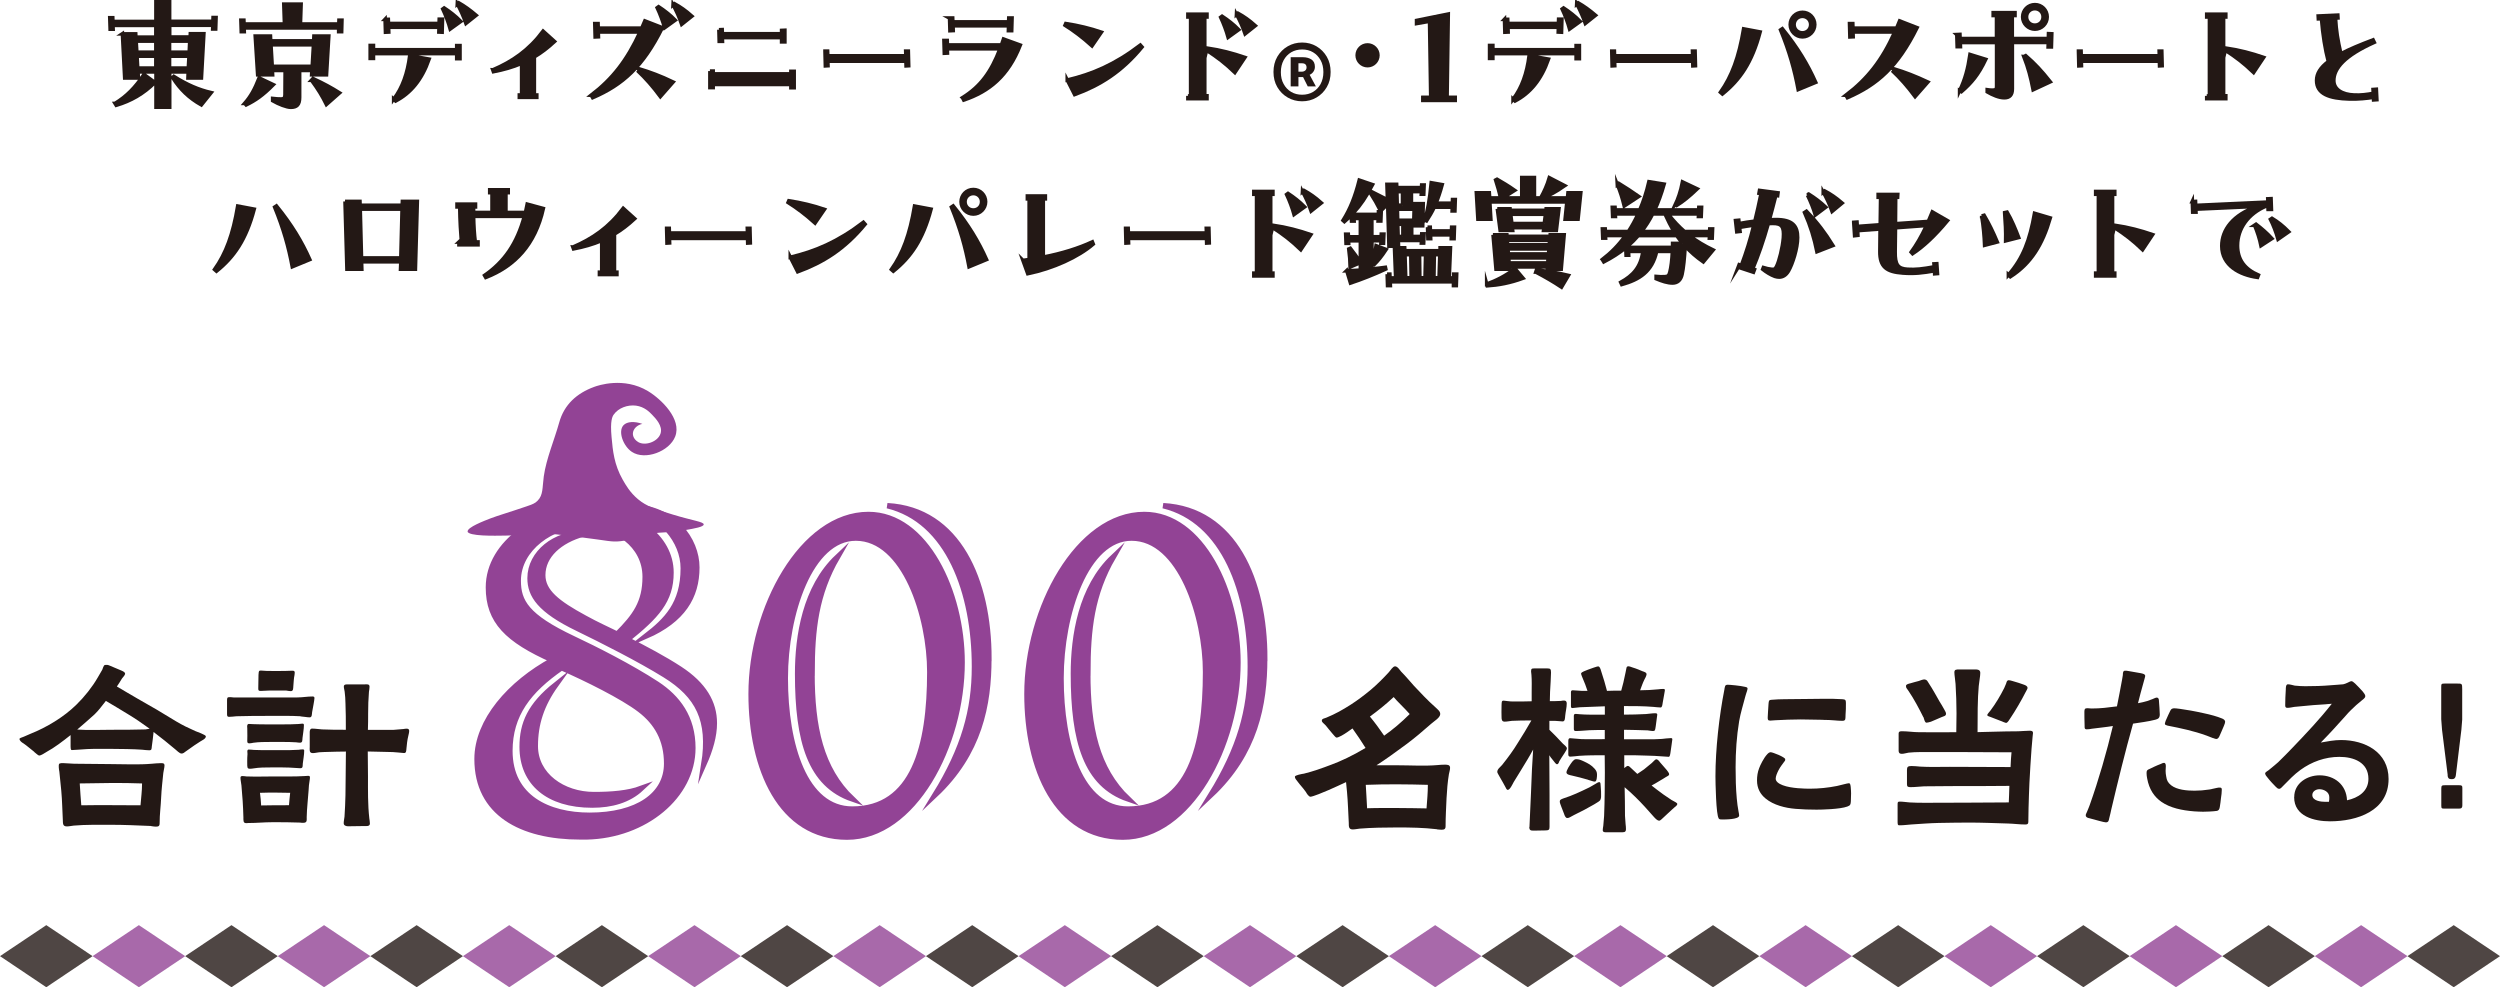 <?xml version="1.0" encoding="UTF-8"?><svg id="_レイヤー_2" xmlns="http://www.w3.org/2000/svg" viewBox="0 0 338.6 133.71"><defs><style>.cls-1,.cls-2{stroke-width:0px;}.cls-1,.cls-3{fill:#231815;}.cls-2,.cls-4{fill:#924395;}.cls-3{stroke:#231815;stroke-width:.49px;}.cls-3,.cls-4{stroke-miterlimit:10;}.cls-4{stroke:#924395;stroke-width:.73px;}.cls-5{opacity:.8;}</style></defs><g id="_ベース"><path class="cls-3" d="M16.55,4.59h1.83l.02.44h2.71v-1.59h-5.81l.02.51h-.4l-.05-1.55h.4l.02.51h5.83V.24h1.85v2.65h5.87l.02-.51h.4l-.05,1.55h-.4l.02-.51h-5.85v1.59h2.78l.02-.44h1.83l-.33,5.99h-1.82l.03-.82h-2.51v4.78h-1.85v-4.78h-2.44l.05.82h-1.85l-.31-5.99ZM15.59,14c1.54-.94,2.72-2.13,3.91-3.91l1.48,1.08c-1.57,1.54-3.25,2.5-5.24,3.09l-.16-.26ZM21.11,7.07v-1.5h-2.67l.09,1.5h2.58ZM21.11,9.22v-1.61h-2.55l.09,1.61h2.46ZM25.63,7.07l.07-1.5h-2.74v1.5h2.67ZM25.51,9.22l.09-1.61h-2.64v1.61h2.55ZM23.38,10.51l.16-.16c1.8,1.13,3.35,1.8,5.06,2.2l-1.33,1.66c-1.66-.94-2.86-2.09-3.89-3.7Z"/><path class="cls-3" d="M32.63,2.74h.4l.02.51h5.48l-.09-2.69h2.34l-.09,2.69h5.2l.02-.51h.4l-.04,1.55h-.4v-.51h-12.81l.02.51h-.4l-.05-1.55ZM33.14,14c.82-.94,1.34-1.87,1.96-3.44l1.92.91c-1.43,1.45-2.44,2.13-3.68,2.74l-.19-.21ZM34.59,4.89h2.04l.03.65h5.83l.03-.65h2.01l-.31,5.24h-2.01l.03-.59h-1.66v3.65c0,1-.38,1.34-1.19,1.34-.58,0-1.64-.42-2.46-.89v-.3c.4.05.87.07,1.15.07.37,0,.52-.17.52-.59l.02-3.28h-1.73l.03.59h-2.02l-.33-5.24ZM42.29,8.99l.17-2.92h-5.76l.17,2.92h5.41ZM42.18,10.87l.21-.23c1.54.72,2.48,1.24,3.6,1.94l-1.78,1.57c-.58-1.17-1.1-2.03-2.02-3.28Z"/><path class="cls-3" d="M50.14,6.16h.44v.58h11.28v-.56h.44v1.76h-.44v-.68h-11.28v.65h-.44v-1.75ZM52.15,2.62h.44l.02.56h6.86l.02-.58h.44l-.05,1.76-.44-.02.02-.65h-6.83l.02.65-.44.02-.05-1.75ZM53.32,13.44c1.19-1.57,1.87-3.49,2.18-5.9l2.62.47c-1,2.83-2.51,4.61-4.54,5.67l-.26-.24ZM59.97,1.22l.19-.14c.79.52,1.54,1.1,2.25,1.82l-1.43,1.03c-.23-.84-.63-1.9-1.01-2.71ZM61.94.54l.19-.16c.77.44,1.55,1,2.36,1.69l-1.38,1.1c-.31-.89-.79-1.97-1.17-2.64Z"/><path class="cls-3" d="M66.75,9.46c2.65-1.13,4.87-2.65,6.81-5.24l1.55,1.4c-.93.86-1.83,1.54-2.74,2.08v5.17h.33v.31h-2.36v-.31h.31v-4.29c-1.22.52-2.48.87-3.82,1.13l-.09-.25Z"/><path class="cls-3" d="M80.07,12.9c2.9-2.23,4.84-4.7,6.62-8.57h-5.66l.02.65-.44.02-.05-1.8h.44l.02.61h5.9l.42-.98,2.37.92c-2.64,5.29-5.36,7.72-9.44,9.48l-.19-.33ZM86.34,9.56l.19-.25c1.5.45,2.93.98,4.64,1.8l-1.73,1.97c-1.01-1.36-1.99-2.48-3.11-3.53ZM89.01,1.05l.19-.14c.79.52,1.54,1.1,2.25,1.82l-1.43,1.03c-.23-.84-.63-1.9-1.01-2.71ZM91.16.66l.19-.16c.8.44,1.52.94,2.36,1.69l-1.38,1.1c-.3-.89-.79-1.97-1.17-2.64Z"/><path class="cls-3" d="M96.15,9.63h.44v.38h10.53v-.35h.44v2.22h-.44v-.44h-10.53v.42h-.44v-2.23ZM97.37,4.03l.44-.02.02.56h8.03v-.45l.44-.02v1.57h-.44v-.58h-8.03l.02.51h-.44l-.04-1.57Z"/><path class="cls-3" d="M111.74,6.93h.35l.02.63h10.58l-.02-.63h.35l.05,1.97-.35.02-.02-.63h-10.58l.02.61-.35.02-.05-1.99Z"/><path class="cls-3" d="M130.36,13.23c2.44-1.52,3.86-3.44,5.08-6.62h-7.14l.02.58-.42.02-.05-1.73h.44l.02.61h7.33c.09-.26.19-.52.28-.8l2.27.82c-1.64,4.17-4.19,6.27-7.66,7.44l-.16-.31ZM128.59,2.44h.44l.02.52h7.56l.02-.52h.44l-.05,1.71h-.44l.02-.66h-7.52l.02.65-.44.02-.05-1.71Z"/><path class="cls-3" d="M144.25,3.42l.1-.23c1.69.26,3.33.66,4.82,1.17l-1.27,1.85c-1.24-1.12-2.39-1.99-3.65-2.79ZM144.55,10.84c3.39-.8,6.42-2.08,9.9-4.73l.23.26c-2.81,3.4-5.69,5.17-9.13,6.44l-1-1.97Z"/><path class="cls-3" d="M160.89,12.99h.37V2.3h-.37v-.38h2.58v.38h-.3v10.68h.3v.38h-2.58v-.38ZM163.41,6.81l.07-.3c1.88.28,3.46.7,5.13,1.27l-1.36,2.04c-1.26-1.21-2.32-2.04-3.84-3.02ZM165.33,2.34l.19-.14c.79.52,1.54,1.1,2.25,1.82l-1.43,1.03c-.23-.84-.63-1.9-1.01-2.71ZM167.47,1.95l.19-.16c.8.44,1.52.94,2.36,1.69l-1.38,1.1c-.3-.89-.79-1.97-1.17-2.64Z"/><path class="cls-1" d="M176.36,13.72c-.71,0-1.36-.17-1.95-.51-.59-.34-1.06-.81-1.41-1.41-.35-.6-.52-1.28-.52-2.05s.17-1.47.52-2.07c.35-.6.82-1.07,1.41-1.41.59-.34,1.24-.51,1.95-.51s1.36.17,1.94.51c.58.34,1.05.81,1.4,1.41s.52,1.29.52,2.07-.17,1.45-.52,2.05c-.35.6-.81,1.07-1.4,1.41-.58.34-1.23.51-1.94.51ZM176.36,12.83c.56,0,1.05-.13,1.48-.38.43-.26.77-.61,1.02-1.07.25-.46.38-1,.38-1.61s-.12-1.16-.38-1.62-.59-.82-1.02-1.07c-.43-.26-.93-.38-1.48-.38s-1.05.13-1.48.38c-.43.26-.77.61-1.02,1.07-.25.46-.38,1-.38,1.62s.12,1.16.38,1.61c.25.46.59.82,1.02,1.07.43.26.93.38,1.48.38ZM174.81,11.7v-3.95h1.69c.44,0,.82.11,1.13.31.31.21.46.54.46,1,0,.22-.06.43-.19.63-.13.2-.3.34-.52.44l.84,1.57h-1.1l-.63-1.26h-.63v1.26h-1.05ZM175.86,9.71h.42c.22,0,.39-.06.51-.17s.17-.25.17-.41c0-.17-.05-.31-.15-.41-.1-.1-.27-.15-.5-.15h-.45v1.13Z"/><path class="cls-3" d="M183.82,7.49c0-.77.63-1.4,1.4-1.4s1.4.63,1.4,1.4-.63,1.4-1.4,1.4-1.4-.63-1.4-1.4Z"/><path class="cls-3" d="M192.72,13.18h1.06l-.16-10.3-1.76.31v-.42l4.29-.87-.16,11.28h1.1v.42h-4.38v-.42Z"/><path class="cls-3" d="M201.75,6.16h.44v.58h11.28v-.56h.44v1.76h-.44v-.68h-11.28v.65h-.44v-1.75ZM203.76,2.62h.44l.02.56h6.86l.02-.58h.44l-.05,1.76-.44-.02.02-.65h-6.83l.02.65-.44.02-.05-1.75ZM204.93,13.44c1.19-1.57,1.87-3.49,2.18-5.9l2.62.47c-1,2.83-2.51,4.61-4.54,5.67l-.26-.24ZM211.58,1.22l.19-.14c.79.52,1.54,1.1,2.25,1.82l-1.43,1.03c-.23-.84-.63-1.9-1.01-2.71ZM213.55.54l.19-.16c.77.44,1.55,1,2.36,1.69l-1.38,1.1c-.31-.89-.79-1.97-1.17-2.64Z"/><path class="cls-3" d="M218.3,6.93h.35l.02.63h10.58l-.02-.63h.35l.05,1.97-.35.02-.02-.63h-10.58l.02.61-.35.02-.05-1.99Z"/><path class="cls-3" d="M233.02,12.5c1.55-2.2,2.48-4.7,3.14-8.59l2.23.42c-1.1,4.15-2.74,6.49-5.11,8.4l-.26-.23ZM241.16,4.05l.24-.16c2.09,2.58,3.44,4.85,4.52,7.26l-2.37.98c-.51-2.71-1.19-5.13-2.39-8.08ZM242.47,3.33c0-.91.73-1.66,1.66-1.66s1.66.75,1.66,1.66-.75,1.66-1.66,1.66-1.66-.75-1.66-1.66ZM245.24,3.33c0-.63-.49-1.12-1.12-1.12s-1.13.49-1.13,1.12.49,1.12,1.13,1.12,1.12-.49,1.12-1.12Z"/><path class="cls-3" d="M250.01,12.9c2.93-2.23,4.89-4.71,6.62-8.57h-5.66l.02.65-.44.02-.05-1.8h.44l.02.61h5.92c.14-.31.26-.65.4-.98l2.37.92c-2.64,5.29-5.34,7.7-9.44,9.48l-.19-.33ZM256.28,9.56l.19-.25c1.5.45,2.95,1.01,4.64,1.8l-1.73,1.97c-1.01-1.36-1.99-2.48-3.11-3.53Z"/><path class="cls-3" d="M265.01,4.68l.44-.02.02.56h4.94v-3.12h-.45v-.38h2.95v.38h-.37v3.12h4.89l.02-.66.44.02-.05,1.78h-.44l.02-.61h-4.87v6.3c0,.79-.35,1.19-1.08,1.19s-1.59-.38-2.32-.8v-.28c.24.04.51.05.75.05.44,0,.52-.17.52-.52v-5.93h-4.92l.02.56h-.44l-.05-1.62ZM265.41,12.29c.73-1.52,1.12-2.95,1.41-4.91l2.13.66c-1,2.1-1.92,3.18-3.3,4.38l-.24-.14ZM273.95,2.29c0-.91.73-1.66,1.66-1.66s1.66.75,1.66,1.66-.75,1.66-1.66,1.66-1.66-.75-1.66-1.66ZM274.12,7.66l.24-.12c1.26,1.1,2.11,2.01,3.33,3.54l-2.32,1.08c-.33-1.69-.66-2.95-1.26-4.5ZM276.72,2.29c0-.63-.49-1.12-1.12-1.12s-1.13.49-1.13,1.12.49,1.12,1.13,1.12,1.12-.49,1.12-1.12Z"/><path class="cls-3" d="M281.51,6.93h.35l.02.63h10.58l-.02-.63h.35l.05,1.97-.35.02-.02-.63h-10.58l.02.61-.35.02-.05-1.99Z"/><path class="cls-3" d="M298.88,12.99h.37V2.3h-.37v-.38h2.58v.38h-.3v10.68h.3v.38h-2.58v-.38ZM301.39,6.81l.07-.3c1.89.28,3.46.7,5.13,1.27l-1.36,2.04c-1.26-1.21-2.32-2.04-3.84-3.02Z"/><path class="cls-3" d="M313.76,10.89c0-.92.52-1.75,1.59-2.55-.44-1.69-.75-3.65-.93-5.81l-.42.02-.02-.38,2.65-.12.02.38-.33.02c.1,1.76.3,2.97.73,4.83,1.15-.61,2.62-1.22,4.36-1.88l.16.33c-4,1.8-5.48,3.51-5.48,5.18,0,1.19,1.1,1.9,2.78,1.96.89.04,1.75-.07,2.57-.23l-.03-.52.44-.03.07,1.41-.44.03-.02-.35c-.91.14-2.04.26-3.23.23-2.79-.07-4.47-.7-4.47-2.51Z"/><path class="cls-3" d="M29.06,36.5c1.55-2.2,2.48-4.7,3.14-8.59l2.23.42c-1.1,4.15-2.74,6.49-5.11,8.4l-.26-.23ZM37.2,28.05l.24-.16c2.09,2.58,3.44,4.85,4.52,7.26l-2.37.98c-.51-2.71-1.19-5.13-2.39-8.08Z"/><path class="cls-3" d="M46.73,27.28h2.02l.02.52h5.71l.02-.52h2.02l-.26,9.18h-2.01l.04-1h-5.32l.03,1h-2.01l-.26-9.18ZM54.29,34.94l.17-6.62h-5.67l.17,6.62h5.32Z"/><path class="cls-3" d="M62.15,32.78h.35c-.1-1.19-.21-2.86-.23-4.75h-.37v-.38h2.5v.38h-.26v.75h2.5v-2.69h-.31v-.38h2.5v.38h-.31v2.69h2.65c.09-.37.17-.75.24-1.13l2.18.59c-1.1,4.89-3.84,7.79-7.8,9.34l-.16-.28c2.69-1.87,4.38-4.29,5.39-8h-6.88c.03,1.33.1,2.48.23,3.47h.37v.38h-2.58v-.38Z"/><path class="cls-3" d="M77.6,33.46c2.65-1.13,4.87-2.65,6.81-5.24l1.55,1.4c-.93.86-1.83,1.54-2.74,2.08v5.17h.33v.31h-2.36v-.31h.31v-4.29c-1.22.52-2.48.87-3.82,1.13l-.09-.25Z"/><path class="cls-3" d="M90.29,30.93h.35l.02.63h10.58l-.02-.63h.35l.05,1.97-.35.02-.02-.63h-10.58l.02.61-.35.02-.05-1.99Z"/><path class="cls-3" d="M106.74,27.42l.1-.23c1.69.26,3.33.66,4.82,1.17l-1.27,1.85c-1.24-1.12-2.39-1.99-3.65-2.79ZM107.04,34.84c3.39-.8,6.42-2.08,9.9-4.73l.23.26c-2.81,3.4-5.69,5.17-9.13,6.44l-1-1.97Z"/><path class="cls-3" d="M120.73,36.5c1.55-2.2,2.48-4.7,3.14-8.59l2.23.42c-1.1,4.15-2.74,6.49-5.11,8.4l-.26-.23ZM128.86,28.05l.24-.16c2.09,2.58,3.44,4.85,4.52,7.26l-2.37.98c-.51-2.71-1.19-5.13-2.39-8.08ZM130.17,27.33c0-.91.73-1.66,1.66-1.66s1.66.75,1.66,1.66-.75,1.66-1.66,1.66-1.66-.75-1.66-1.66ZM132.95,27.33c0-.63-.49-1.12-1.12-1.12s-1.13.49-1.13,1.12.49,1.12,1.13,1.12,1.12-.49,1.12-1.12Z"/><path class="cls-3" d="M138.55,35.27c.28-.03.56-.07.84-.12v-8.22h-.24v-.38h2.43v.38h-.28v7.89c2.55-.49,4.82-1.21,6.65-2.06l.12.3c-2.04,1.75-5.43,3.3-8.87,4.01l-.65-1.8Z"/><path class="cls-3" d="M152.45,30.93h.35l.02.63h10.58l-.02-.63h.35l.05,1.97-.35.02-.02-.63h-10.58l.02.61-.35.02-.05-1.99Z"/><path class="cls-3" d="M169.82,36.99h.37v-10.68h-.37v-.38h2.58v.38h-.3v10.68h.3v.38h-2.58v-.38ZM172.34,30.81l.07-.3c1.88.28,3.46.7,5.13,1.27l-1.36,2.04c-1.26-1.21-2.32-2.04-3.84-3.02ZM174.26,26.34l.19-.14c.79.52,1.54,1.1,2.25,1.82l-1.43,1.03c-.23-.84-.63-1.9-1.01-2.71ZM176.41,25.95l.19-.16c.8.44,1.52.94,2.36,1.69l-1.38,1.1c-.3-.89-.79-1.97-1.17-2.64Z"/><path class="cls-3" d="M182.38,36.67c.61-.02,1.24-.03,1.87-.09v-1.01l-1.38.59c-.02-.79-.07-1.55-.19-2.44l.21-.09c.52.66.87,1.17,1.36,1.9v-2.92h-1.61l.02.35h-.35l-.05-1.24h.35l.02.35h1.62v-2.48h-.87l.02.35h-.35l-.03-.79c-.3.28-.59.58-.93.87l-.19-.17c.96-1.54,1.62-3.16,2.2-5.45l1.8.61c-.89,1.69-1.64,2.79-2.55,3.77l.02.26h3.33v-.35h.37l-.05,1.24h-.37l.02-.35h-.87v2.48h1.26l.02-.35h.35l-.05,1.24h-.35l.02-.35h-1.24v3.82c.59-.05,1.2-.12,1.83-.21l.05.23c-1.62.75-3.37,1.43-4.78,1.9l-.51-1.69ZM187.93,27.66l-.93.91c-.44-.87-.91-1.68-1.41-2.46l.16-.16c.7.35,1.43.72,2.17,1.1l-.07-2.08h1.31l.02.44h3.35l.02-.35h.33l-.05,1.24h-.33l.02-.35h-1.36v1.83h.38l.02-.19h1.2l-.07,2.99h-1.19v-.21h-.3v1.66h1.34l.02-.35h.31l-.05,1.24h-.31l.02-.35h-3.14l.02.77h-1.29l-.17-5.67ZM185.91,35.69c.19-.66.33-1.38.47-2.41l1.36.51c-.63.96-1.1,1.52-1.61,2.03l-.23-.12ZM187.86,37.13h.38l.02.51h.77l-.16-4.08h1.38l.02.4h4.78v-.4h1.4l-.17,4.08h.61v-.51h.4l-.05,1.55h-.38v-.51h-8.57l.02.51h-.38l-.05-1.55ZM189.96,27.79v-1.83h-.77l.05,1.83h.72ZM191.49,29.83l.04-1.5h-2.27l.04,1.5h2.2ZM190.01,32.03v-1.66h-.7l.05,1.66h.65ZM191.13,37.63l-.05-3.14h-.79l.1,3.14h.73ZM193.01,37.63l.07-3.14h-.82l.04,3.14h.72ZM192.96,29.81c.37-1.12.66-2.65.89-5.06l1.48.26c-.28,1.03-.56,1.83-.84,2.51h2.22l.02-.49h.37l-.05,1.54h-.37l.02-.51h-2.44c-.33.7-.68,1.27-1.05,1.85l-.24-.11ZM193.34,30.77h.37l.02.51h2.86l.02-.51h.38l-.05,1.55h-.38l.02-.51h-2.83l.02.51h-.37l-.05-1.55ZM194.91,37.63l.1-3.14h-.75l-.05,3.14h.7Z"/><path class="cls-3" d="M199.98,26.11h1.73l.05.7h1.47c-.16-.77-.4-1.62-.66-2.43l.19-.1c.73.42,1.52.89,2.39,1.5l-1.62,1.03h2.58v-2.76h1.71v2.76h.98l-.09-.07c.42-.77.84-1.66,1.13-2.67l2.09,1.08c-1.19.84-2.18,1.34-2.95,1.66h3.32l.07-.7h1.73l-.37,3.58h-1.75l.24-2.34h-10.44l.14,2.34h-1.75l-.21-3.58ZM201.36,38.47c1.24-.45,2.5-1.06,3.84-2.08l1.08,1.29c-1.78.65-3.33.93-4.85,1.03l-.07-.25ZM202.2,31.8h1.89l.02.21h5.83l.02-.21h1.89l-.4,4.66h-1.87l.02-.31h-5.13l.02.31h-1.87l-.4-4.66ZM202.79,28.28h1.73l.02.21h4.85l.02-.21h1.73l-.35,2.92h-1.73l.05-.37h-4.29l.05.37h-1.69l-.38-2.92ZM209.84,33.16l.03-.61h-5.73l.03.61h5.66ZM209.74,34.39l.05-.68h-5.55l.05.68h5.45ZM209.63,35.61l.05-.68h-5.34l.05.68h5.24ZM209.16,30.28l.16-1.26h-4.71l.16,1.26h4.4ZM208.01,36.85l.09-.28c1.55.17,2.76.35,4.33.73l-.94,1.59c-1.05-.7-2.15-1.34-3.47-2.04Z"/><path class="cls-3" d="M217.02,35.15c1.13-.87,2.2-1.92,3.14-3.25h-2.72l.02.35h-.38l-.05-1.24h.38l.02.35h3.12c.47-.72.91-1.5,1.31-2.39h-3.09l.02.35h-.37l-.05-1.24h.37l.02.35h3.33c.49-1.12.91-2.39,1.24-3.82l2.06.33c-.37,1.31-.79,2.46-1.27,3.49h5.95l.02-.35h.37l-.05,1.24h-.37l.02-.35h-4.14c.72.94,1.47,1.73,2.23,2.39h3.4l.02-.35h.38l-.05,1.24h-.38l.02-.35h-2.74c1.03.8,2.09,1.41,3.23,1.96l-1.33,1.61c-.94-.66-1.75-1.36-2.46-2.15-.09,1.62-.23,3-.42,3.84-.17.77-.61,1.17-1.29,1.17s-1.43-.25-2.22-.58v-.3c.38.04.84.04,1.19.02.4-.02.54-.14.66-.59.17-.63.3-1.69.35-2.83h-2.13c-.61,2.76-2.34,3.81-4.73,4.49l-.14-.3c1.66-.92,2.72-2.04,3-4.19h-1.94l.02.51h-.35l-.04-1.01c-.91.73-1.9,1.36-2.98,1.92l-.19-.31ZM219.05,24.99l.19-.16c.93.56,1.75,1.12,2.71,1.78l-1.96,1.29c-.26-1.06-.51-1.87-.94-2.92ZM227.91,32.97c-.28-.33-.56-.7-.82-1.06h-5.2c-.42.49-.87.94-1.36,1.34l.02.26h5.97c.02-.17.02-.37.02-.54h1.38ZM226.74,31.36c-.45-.73-.86-1.54-1.24-2.39h-1.66c-.45.89-.96,1.68-1.52,2.39h4.42ZM226.9,27.73c.35-.75.73-1.78.98-3.09l1.99.94c-1.08,1.03-1.92,1.71-2.79,2.25l-.17-.11Z"/><path class="cls-3" d="M235.41,36.22l.14-.37.3.1c.66-1.75,1.2-3.47,1.69-5.46-.68.09-1.36.21-1.94.31l.07.54-.44.05-.17-1.52.44-.04.05.45c.72-.14,1.41-.24,2.13-.33.28-1.13.56-2.37.84-3.74l-.28-.04.07-.38,2.5.33-.05.38-.24-.04c-.31,1.22-.59,2.3-.87,3.3.3-.02.59-.02.89-.02,2.25,0,2.93.87,2.93,2.43,0,1.45-.68,3.58-1.24,4.54-.35.59-.8.82-1.26.82-.19,0-.4-.04-.59-.1-.54-.19-1.2-.61-1.64-.96l.09-.23c.37.12.77.19,1.1.23.33.03.49.02.68-.37.37-.72.82-2.57.93-3.88.12-1.55-.24-1.96-1.43-1.96-.19,0-.4,0-.61.02-.68,2.39-1.33,4.26-2.11,6.13l.24.09-.14.37-2.06-.68ZM244.41,28.78l.26-.17c1.54,1.61,2.51,2.92,3.58,4.64l-2.16.84c-.38-1.85-.87-3.47-1.68-5.31ZM244.8,26.44l.19-.14c.8.51,1.55,1.06,2.29,1.76l-1.41,1.06c-.24-.84-.66-1.88-1.06-2.69ZM246.94,26.02l.19-.16c.8.42,1.52.91,2.37,1.64l-1.36,1.13c-.31-.89-.82-1.97-1.2-2.62Z"/><path class="cls-3" d="M251.07,30.11l.44-.03.04.59,3.11-.23.05-3.72h-.33v-.38h2.65l-.02.38h-.26l-.03,3.58,4.45-.31c.17-.4.35-.84.54-1.29l2.06,1.19c-1.75,2.11-3.32,3.54-4.73,4.47l-.19-.21c.66-.91,1.34-2.03,2.08-3.61l-4.21.31-.04,3.25c-.02,1.78.37,2.29,1.68,2.37,1.06.07,2.04-.04,3.61-.33l-.03-.4.38-.02.09,1.33-.38.03-.02-.4c-1.61.28-2.74.42-4.29.3-2.18-.16-3.14-.79-3.11-2.95l.03-3.02-3.04.23.03.63-.44.05-.12-1.8Z"/><path class="cls-3" d="M268.4,29.25l.33-.09c.66,1.12,1.26,2.36,1.78,3.61l-1.71.45c-.05-1.27-.17-2.6-.4-3.98ZM271.51,28.8l.33-.07c.59.98,1.2,2.46,1.57,3.44l-1.76.45c.03-1.19-.04-2.57-.14-3.82ZM272.02,37.23c1.99-2.25,2.9-4.71,3.54-8.34l2.13.63c-1.05,3.6-2.6,6.16-5.41,7.96l-.26-.25Z"/><path class="cls-3" d="M283.84,36.99h.37v-10.68h-.37v-.38h2.58v.38h-.3v10.68h.3v.38h-2.58v-.38ZM286.35,30.81l.07-.3c1.89.28,3.46.7,5.13,1.27l-1.36,2.04c-1.26-1.21-2.32-2.04-3.84-3.02Z"/><path class="cls-3" d="M296.92,27.3l.44-.02.02.54,9.79-.45-.02-.44.44-.02.05,1.45h-.45l-.02-.47h-.19c-2.5,1.03-3.93,3.09-3.93,5.36,0,1.97,1.01,3.21,2.83,4.01l-.12.31c-2.41-.33-4.84-1.61-4.84-4.26,0-2.15,1.48-4.24,4.84-5.36l-8.36.38.02.4h-.44l-.05-1.45ZM305.35,30.51l.21-.14c.75.58,1.47,1.19,2.15,1.94l-1.48.96c-.17-.86-.52-1.94-.87-2.76ZM307.51,29.71l.21-.14c.77.47,1.47,1.01,2.27,1.82l-1.45,1.01c-.24-.89-.68-2.01-1.03-2.69Z"/><path class="cls-1" d="M4.65,101.84c-.55-.42-1-.84-1.48-1.16-.24-.13-.53-.37-.53-.61,0-.08.26-.18.58-.29l.92-.4c2.19-.87,4.51-2.27,6.2-3.93,1.08-1.05,2.16-2.4,2.9-3.69.29-.5.42-.71.61-1.05.21-.58.24-.66.5-.66s.29,0,.53.11c.48.18,1.32.58,1.56.66.29.13.53.24.5.47-.03.18-.32.47-.42.61-.24.4-.45.74-.69,1.08.92.53,1.85,1.11,2.74,1.61,1.79,1,3.54,2.03,5.28,3.11.82.5,1.71.92,2.61,1.32.18.08,1.42.5,1.42.71,0,.34-.5.53-.74.69-.32.19-1.21.79-1.93,1.32-.29.21-.42.34-.66.32s-.63-.42-.79-.55c-.92-.79-1.93-1.58-2.96-2.37-.05.53-.16,1.45-.24,1.98-.03.29,0,.5-.34.5-.32,0-.66-.05-.98-.08-1.03-.08-3.09-.11-4.12-.11-1.9,0-2.64-.05-4.54.11-.26,0-.61.05-.84.05-.21,0-.16-.37-.18-.5v-1.53c-1.06.84-2.19,1.71-3.27,2.29-.29.16-.69.48-1,.48-.08,0-.34-.21-.66-.48ZM20.43,111.87c-1.98-.08-3.59-.16-5.36-.16-1.58,0-3.54-.03-5.09.11-.32.03-.61.11-.92.11-.58,0-.53-.4-.55-.87-.08-1.4-.08-2.56-.21-3.96-.08-.87-.16-1.71-.26-2.58-.03-.21-.08-.4-.08-.61,0-.42-.03-.5.34-.55.18-.03,1.45.08,1.74.08,1.69,0,3.35.05,5.04.05s3.69.11,5.49-.05c.29-.03.92-.08,1.24-.08.34,0,.47.05.47.32,0,.29-.13.71-.16,1-.11,1.08-.24,2.19-.29,3.27-.05,1.27-.21,2.29-.21,3.56,0,.4-.18.45-.55.45-.21,0-.42-.05-.63-.08ZM19.77,98.78l.5-.08c-.98-.71-1.98-1.4-2.98-2-1.03-.61-1.93-1.19-2.95-1.77-.5.63-1,1.32-1.53,1.82-.63.55-1.42,1.29-2.35,2.06,1.53.11,3.09.03,4.64.03s3.11,0,4.67-.05ZM19.03,109.07c.08-1.06.21-1.9.21-2.96-2.8-.11-5.57-.05-8.44,0,.08,1.05.11,1.93.21,2.96,2.66-.05,5.36,0,8.02,0Z"/><path class="cls-1" d="M40.72,97.01c-1.37-.08-2.74-.05-4.09-.05-1.56,0-3.09,0-4.62.05-.34.03-.69.08-1,.08-.24,0-.26-.16-.26-.4v-1.79c0-.26,0-.47.24-.47.21-.03.53.03.63.03h8.65c.69,0,1.37-.13,2.06-.13.16,0,.26.05.26.21,0,.29-.26,1.56-.32,1.93-.03.24,0,.69-.32.69-.34,0-.84-.11-1.24-.13ZM33.07,111.39c-.16-.16-.08-.71-.11-.87-.03-1.27-.13-2.77-.26-4.14-.03-.34-.13-.71-.13-1.03,0-.21.11-.24.29-.24.16,0,.34.03.53.05,1.29.05,2.61,0,3.9,0s2.64.03,3.96-.05c.16,0,.32-.03.47-.03.19,0,.26.03.26.24,0,.13-.03.29-.05.42-.08.42-.11.84-.13,1.27-.08,1.24-.24,2.48-.26,3.67,0,.4.08.76-.45.76-.16,0-.32,0-.48-.03-1.24-.05-2.48-.05-3.69-.05s-2.08.11-3.3.11c-.08,0-.4.08-.55-.08ZM33.49,100.31c0-.18.03-1.03,0-1.71-.03-.18-.05-.55.21-.55.21,0,.42.03.63.03.69.03,1.35.03,2,.03h1.82c.77,0,1.53,0,2.27-.05.18,0,.34-.05.53-.05.16,0,.21.05.21.21,0,.55-.13,1.16-.19,1.74-.03.29.03.63-.34.63-.18,0-.34-.03-.5-.05-.66-.05-1.32-.05-1.95-.05h-1.5c-.77,0-1.61,0-2.37.11-.19.03-.34.08-.53.08-.26,0-.29-.11-.29-.34ZM33.49,103.77c0-.18-.03-1,.03-1.64,0-.18-.11-.61.16-.61.21,0,.5.03.71.05.66.03,1.32.03,1.98.03h1.82c.77,0,1.53,0,2.27-.05.18-.03.34-.05.53-.05.16,0,.21.03.21.18,0,.58-.13,1.19-.19,1.74-.03.32.05.63-.34.63-.16,0-.34-.03-.5-.03-.66-.05-1.32-.08-1.95-.08h-1.5c-.77,0-1.61,0-2.37.13-.16.03-.34.05-.53.05-.26,0-.32-.13-.32-.37ZM38.77,93.53h-2.37c-.5,0-.55.05-1.08.05-.32,0-.34-.08-.34-.37,0-.21.03-1.11.03-1.79,0-.29.05-.53.11-.55.05-.05.16-.05.24-.05.24,0,.5.05.77.05.84,0,1.69.03,2.53,0,.32,0,.61-.03.92-.03.21,0,.34.03.34.26,0,.11-.03.21-.03.32-.11.47-.11,1-.16,1.5-.03.26.03.69-.34.69-.13,0-.48-.05-.61-.08ZM39.14,109.07c.03-.55.11-1.13.16-1.69-1.35-.03-2.72-.05-4.09,0,.08.55.13,1.16.16,1.71,1.24-.03,2.51-.03,3.77-.03ZM46.55,111.52c0-.32.08-.61.11-.92.13-1.93.16-3.85.16-5.75,0-1.03.03-2.06.03-3.06-.82,0-1.64.03-2.45.05-.4,0-.79.03-1.19.05-.29.03-.55.11-.84.11-.53,0-.42-.47-.42-.84v-2c0-.21.05-.48.32-.48.42,0,.9.08,1.35.11,1.06.05,2.14.05,3.22.05,0-1.24,0-2.51-.05-3.59,0-.53-.05-1.05-.11-1.58-.03-.24-.11-.45-.11-.69,0-.32.37-.29.61-.29h2.24c.26,0,.63-.08.63.32,0,.24-.05.47-.08.69-.08.98-.11,1.95-.11,2.93,0,.71,0,1.45-.03,2.22h3.48c.42-.03.87-.08,1.32-.11.16-.03.32-.05.47-.05.21,0,.32.11.32.29,0,.24-.08.5-.13.74-.11.42-.21,1.21-.24,1.66-.03.34-.03.63-.34.61-.42-.03-1.06-.11-1.5-.13-1.11,0-2.27-.08-3.4-.08,0,1.16.03,2.32.03,3.4,0,1.85-.03,3.8.18,5.65.03.24.08.47.08.71,0,.42-.5.34-.82.34l-2.14.03c-.26,0-.58-.11-.58-.37Z"/><path class="cls-1" d="M194.61,112.31c-1.77-.21-3.59-.24-5.36-.24-1.61,0-3.54.03-5.09.16-.32.03-.63.11-.95.11-.55,0-.53-.42-.53-.87-.08-1.4-.11-2.8-.24-4.2-.03-.45-.08-.9-.13-1.34-.71.34-1.5.69-2.37,1.08-.58.26-2.14.9-2.45.9-.24,0-.53-.47-.61-.63-.47-.66-.77-.92-1.13-1.42-.18-.24-.37-.42-.37-.66,0-.21.92-.37,1.24-.42,1.29-.32,2.37-.71,3.69-1.21,1.27-.47,2.88-1.21,4.64-2.27-.55-.87-1.19-1.85-1.77-2.64-.48.34-.95.69-1.48.98-.29.16-.55.26-.66.26-.16,0-.37-.32-.61-.58-.26-.32-.71-.84-.87-1.06-.29-.32-.55-.42-.53-.69.03-.24.29-.24.61-.37,1.27-.53,2.16-1.03,3.35-1.79.9-.58,1.77-1.24,2.69-2,.84-.71,1.69-1.56,2.43-2.37.24-.26.53-.79.84-.79.34,0,.63.5.82.71.63.63,1.4,1.56,1.74,1.93.79.84,1.87,2,2.93,2.93.26.26.71.55.61,1-.11.45-.79.84-1.21,1.21-1.4,1.21-1.95,1.71-3.4,2.8-1.53,1.13-2.77,2.03-4.01,2.82h2.8c1.79,0,3.72.13,5.51-.03.29-.03.58-.05.87-.05.34,0,.79-.03.79.42,0,.29-.11.58-.16.87-.18,1.08-.26,2.16-.32,3.25-.05,1.27-.13,2.53-.13,3.8,0,.4-.21.47-.55.47-.21,0-.42-.03-.63-.05ZM193.4,106.3c-2.8-.08-5.62-.11-8.42,0,.08,1.06.11,2.11.18,3.17,1.45-.05,2.9-.03,4.33-.03,1.24,0,2.48.03,3.72.05.08-1.06.18-2.14.18-3.19ZM190.92,96.7c-.66-.76-1.77-1.79-2.16-2.29-1.13,1.05-2.14,1.85-3.22,2.64.66.79,1.37,1.77,1.93,2.59,1.19-.84,2.35-1.82,3.46-2.93Z"/><path class="cls-1" d="M207.15,112c.03-1.13.16-3.06.21-4.67.03-1.06.08-2.11.13-3.17l.16-2.64c-.24.45-.5.9-.77,1.35-.61,1.03-1.24,2.03-1.87,3.06-.13.24-.5,1.05-.79,1.05-.18,0-.24-.24-.32-.37-.13-.26-.48-.87-.77-1.37-.16-.32-.34-.55-.34-.69,0-.4.42-.66.66-.95.82-1.03,1.5-1.95,2.14-3.01.63-1,1.24-1.98,1.82-3.01-.87,0-1.79,0-2.64.05-.32.03-.66.11-.98.11-.4,0-.42-.32-.42-.63,0-.21-.03-1.05,0-1.58.03-.34-.05-.69.34-.63.16,0,.69.11,1.21.11,1.03,0,1.64,0,2.53-.03v-1.27c0-.76.03-1.53-.03-2.29,0-.16-.05-.34-.05-.47,0-.37.08-.42.4-.42h1.82c.37,0,.48.08.48.55s-.08,1.79-.13,2.64c0,.42-.03.84-.03,1.24.5,0,1,0,1.5-.03.13-.03.29-.05.42-.05.24,0,.37.11.37.4,0,.55-.16,1.13-.21,1.69-.03.34-.03.71-.32.74-.26,0-.77-.08-1.08-.08h-.74v1.21c.63.61,1.24,1.24,1.82,1.87.16.16.55.42.55.66,0,.13-.16.37-.34.66-.26.4-.58.87-.69,1.08-.05.16-.13.4-.32.4-.11,0-.32-.26-.58-.61-.16-.18-.32-.4-.45-.61,0,1.82.03,3.61.03,5.43v4.27c0,.34-.08.48-.5.48-.47,0-1.16.03-1.66.03-.4,0-.58-.05-.58-.5ZM211.87,110.31l-.4-1.03c-.13-.34-.24-.61-.21-.79s.18-.24.53-.37c1.16-.37,2.16-.84,3.48-1.48.26-.13.53-.32.82-.47.11-.08.4-.26.53-.24.18.03.16.29.18.58.05.42.05.95.05,1.11,0,.18.03.45-.11.74-.05.11-.37.32-.82.58-.95.55-1.56.87-2.74,1.45-.5.24-.66.42-.92.4-.21,0-.32-.29-.4-.48ZM215.09,105.61c-.74-.21-1.5-.42-2.24-.58-.24-.05-.69-.13-.69-.42,0-.13.11-.4.26-.66.18-.32.4-.61.53-.79.13-.13.29-.34.5-.34.4,0,.66.11,1.11.32.5.24.98.47,1.42.98.21.24.32.45.32.79,0,.29-.03.95-.29.95s-.48-.13-.92-.24ZM217.07,112.5c0-.19.05-.48.08-.66.03-.45.08-.9.11-1.32.03-1.05.08-2.14.08-3.19.03-2.16.03-3.32,0-5.04-1.19,0-2.27,0-3.46.08-.4.03-.87.11-1.21.11-.24,0-.26-.18-.26-.34v-1.69c0-.29.03-.47.24-.47.13,0,.37.03.61.05l.98.08c1.11.03,2.03,0,3.11,0v-1.24c-.69,0-1.4,0-2.08.03-.61.03-1.24.11-1.85.11-.29,0-.26-.24-.26-.4v-1.42c0-.26-.05-.5.26-.5.21,0,.4.05.61.05.42.03.84.05,1.27.05h2.06v-1.13c-1.13.03-2.32.08-3.38.13-.29.03-.92.11-1.03.11-.18,0-.18-.18-.18-.29v-1.64c0-.24-.05-.48.26-.48.4,0,.82.08,1.21.08h.77c-.19-.61-.4-1.11-.63-1.66-.03-.08-.24-.55-.24-.69.03-.13.21-.21.37-.29.26-.11.82-.34,1.32-.5.32-.11.61-.21.71-.16.19.11.29.5.34.69.32,1,.53,1.64.77,2.61.66-.03,1.29-.03,1.93-.03.24-.82.34-1.29.58-2.43.03-.13.08-.34.11-.55.03-.24.11-.32.29-.32.08,0,.29.05.55.16.55.16,1.13.42,1.32.5.21.08.61.16.58.45-.03.21-.18.5-.29.69-.24.48-.4.98-.58,1.45.77,0,1.69-.05,2.45-.13.21-.03.45-.05.66-.05s.24.03.24.21c0,.13-.21,1.11-.29,1.64-.05.34-.08.66-.29.66-.34-.03-.66-.03-.98-.08-1.32-.11-2.64-.11-3.98-.11v1.16c1,0,2-.03,2.98-.08.4-.03.87-.11,1.27-.11.21,0,.26.08.26.21,0,.16-.16,1.06-.21,1.58-.03.18-.05.61-.26.61-.26.03-.55-.05-.84-.08-1.11-.05-2.08-.05-3.19-.08v1.29h3.11c.66,0,1.35,0,2.01-.05.37-.03.84-.11,1.21-.11.16,0,.21.03.21.18,0,.11-.18,1.24-.26,1.85-.05.26-.08.53-.26.5-.13,0-.63-.05-.77-.05-.87-.08-1.35-.08-2.19-.11-1-.05-2.03-.05-3.03-.05v1.74c.21-.16.37-.29.42-.29.21-.03.32.13.45.24.26.26.58.55.9.84l.9-.61c.4-.32.66-.53,1.06-.87.24-.21.45-.5.61-.5.21,0,.4.26.5.4.13.13.58.66.92,1.06.08.11.34.42.32.58s-.21.24-.45.37c-.26.16-.58.37-.74.45-.55.34-.84.5-1.19.69l.71.55c.63.5,1.11.82,1.98,1.4.42.26.79.37.79.55,0,.24-.32.37-.66.71-.4.34-.74.71-1.11,1.03-.26.24-.53.53-.69.53-.24-.03-.47-.26-.69-.5-.79-.9-1.71-1.93-2.53-2.72-.4-.4-.95-.9-1.45-1.32.03,1.29.05,2.51.05,3.88l.08,1.11c.03.21.05.47.05.69,0,.26-.08.42-.45.42h-2.22c-.19,0-.45,0-.45-.21Z"/><path class="cls-1" d="M232.79,110.84c-.37-.37-.45-4.96-.45-5.7,0-3.64.5-8.15,1.21-11.74.03-.13.03-.29.08-.4.03-.16.13-.26.37-.26.29,0,1.74.13,2.37.29.13.03.32.05.32.24,0,.08-.05.21-.08.34-.08.26-.16.45-.24.77-.29,1.13-.63,2.19-.82,3.3-.34,2.06-.48,4.14-.48,6.23,0,1.42.03,2.85.16,4.25.05.58.13,1.19.24,1.77.03.18.08.34.08.53,0,.53-1.87.53-2.3.53-.18,0-.37,0-.48-.13ZM243.19,109.55c-1.37-.11-2.98-.5-4.06-1.4-.71-.58-1.16-1.37-1.16-2.45,0-.55.08-1.13.29-1.66.13-.37.61-1.37,1.08-1.87.16-.18.32-.29.48-.29.08,0,.24.05.42.11.4.13.95.37,1.29.58.16.11.29.18.26.32,0,.13-.05.18-.18.34-.18.26-.48.61-.71,1.06-.18.34-.4.84-.4,1.16,0,.4.4.69.95.9,1.16.45,3.09.47,3.69.47,1.21,0,2.48-.13,3.67-.37.26-.05.69-.18,1.06-.26.16-.03.4-.11.55-.11.18,0,.21.26.24.5.03.37.05.61.05.87,0,.34-.03.87-.03,1.08-.03.42-.05.55-.48.71-1,.37-3.51.42-4.17.42-.95,0-1.9-.03-2.85-.11ZM246.85,97.49c-.98,0-1.98-.05-2.95-.05-1.13,0-2.3.05-3.43.11-.24,0-.47.05-.71.05-.34,0-.34-.16-.34-.45s.08-1.24.11-1.82c.03-.45.08-.53.4-.55.63-.05,1.19-.08,1.77-.08,1.06,0,2-.03,2.98-.03,1.61,0,3.19-.08,4.83.03.4.03.5.08.5.5,0,.53,0,1.11-.05,1.64-.03.45.08.79-.42.79-.77,0-1.37-.13-2.66-.13Z"/><path class="cls-1" d="M257.01,111.18v-2.16c0-.34,0-.45.29-.45.42,0,.9.08,1.32.11.74.05,1.48.05,2.24.05,3.59,0,7.6-.03,11.21-.05.03-.45.05-1.48.08-2.24-2.59.03-5.3.03-7.86.03-1.24,0-2.45.03-3.69.03-.61.03-1.21.11-1.82.11-.37,0-.5-.05-.5-.4v-1.93c0-.42.13-.53.63-.53.4,0,.79.05,1.16.08,1.19.08,2.77.03,4.01.03,2.61,0,5.57.03,8.23.03.03-.76.08-1.53.13-2-4.09-.03-8.15-.03-12.37-.03-.53,0-1.08.03-1.58.08-.32.05-.63.16-.92.16-.32,0-.42-.18-.42-.42v-2.03c0-.45-.05-.61.47-.61.74,0,1.53.13,2.3.13,1.69,0,3.35.03,5.04,0,0-.92.03-2.03.03-2.56,0-1.32-.05-2.64-.13-3.98-.03-.5-.16-1.19-.16-1.56,0-.4.26-.4.66-.4h2.03c.42,0,.82,0,.82.47,0,.45-.16,1.21-.21,1.79-.16,1.69-.16,4.22-.16,6.23,1.74-.03,3.48-.11,5.25-.11.61,0,1.19-.08,1.79-.08.26,0,.47.03.47.32,0,.11-.05.32-.05.45-.18,1.61-.47,6.49-.5,7.97-.03,1.16-.08,2.29-.08,3.43,0,.29.03.53-.4.53-.79,0-1.56-.11-2.32-.13-1.79-.05-3.56-.13-5.33-.13-1.35,0-2.74.03-4.09.05-1.27.03-2.51.13-3.75.21-.48.03-.95.11-1.58.11-.24,0-.24-.16-.24-.58ZM260.5,97.14c-.55-1.11-1.29-2.51-2.01-3.56-.21-.32-.37-.42-.34-.69,0-.21.37-.29.58-.34.34-.08.77-.24,1.16-.32.18-.08.58-.21.74-.21.37.03.4.21.61.53.53.79,1.06,1.79,1.48,2.51.13.18.4.66.61,1.03.13.24.24.42.24.58,0,.32-.34.34-.63.47-.4.19-1,.42-1.42.61-.26.08-.42.11-.58.13-.24.03-.34-.5-.42-.74ZM271.05,97.67c-.47-.18-.92-.37-1.42-.55-.21-.08-.48-.13-.48-.29.05-.16.34-.47.45-.61.71-.95,1.32-1.98,1.85-3.03l.26-.61c.08-.26.11-.45.37-.45.13,0,.29.05.5.11.5.13,1.11.34,1.42.45.29.11.58.18.61.47,0,.18-.13.29-.26.58-.53,1.06-1.48,2.67-2,3.43-.24.34-.42.74-.66.74-.16-.03-.37-.13-.63-.24Z"/><path class="cls-1" d="M282.92,110.81c-.26-.05-.42-.21-.42-.32-.03-.16.05-.29.16-.53.13-.34.32-.74.37-.92,1.21-3.4,2.3-7.18,3.14-10.71-.95.16-1.9.24-2.85.37-.24.05-.48.08-.69.08-.32,0-.29-.21-.29-.47-.03-.58-.03-1.71-.03-1.93,0-.37.11-.45.32-.45.16-.03.4.03.63.03,1.27,0,2.22-.13,3.46-.29.26-1.19.45-2.38.69-3.59l.11-.66c0-.21,0-.58.29-.58.13,0,.29,0,.5.05l1.66.29c.32.08.55.11.58.37,0,.08-.08.32-.16.63-.26.92-.71,2.56-.82,3.06.48-.08.84-.18,1.24-.29.24-.08.47-.18.71-.26.16-.05.48-.24.63-.21.21.03.26.24.26.47.03.5.11,1.32.11,1.82,0,.55-.29.61-.61.71-.9.24-2.19.4-3.01.53-1.08,3.85-2.03,7.73-2.95,11.63-.03.16-.16.76-.29,1.24-.05.29-.11.5-.45.5-.26,0-1.48-.37-2.3-.58ZM297.17,109.89c-1.66-.13-3.25-.47-4.43-1.29-.98-.69-1.66-1.69-1.93-3.17-.05-.24-.08-.5-.08-.74,0-.37.11-.42.42-.55.26-.13.98-.48,1.48-.66.21-.11.37-.16.45-.16.21,0,.26.21.26.45s-.03.5-.03.63c0,.26.03.5.08.76.08.53.21.82.66,1.19.79.63,2.16.74,3.17.74.66,0,1.32-.05,2.01-.16.29-.03.63-.16.98-.21.16-.05.32-.05.47-.05.21,0,.24.13.24.29,0,.34-.05.77-.11,1.13-.05.45-.08.74-.16,1.21-.05.34-.18.5-.42.53-.5.08-1.58.11-1.85.11-.4,0-.82-.03-1.21-.05ZM299.73,99.97l-.87-.34c-1.74-.63-3.48-1-5.28-1.35-.18-.05-.37-.11-.37-.24,0-.08.05-.24.11-.42.16-.42.55-1.19.63-1.37.13-.26.26-.29.5-.32.16,0,.45.03.82.08.82.11,2.03.32,3.17.58,1,.21,1.85.45,2.48.71.21.08.45.21.45.47,0,.08-.05.29-.16.53-.21.53-.53,1.21-.63,1.45-.08.16-.21.34-.4.34-.08,0-.24-.05-.45-.13Z"/><path class="cls-1" d="M310.73,107.94c0-1.85,1.74-2.93,3.43-2.93,2.03,0,3.64,1.29,3.72,3.38,1.5-.32,2.9-1.19,2.9-2.9,0-2.24-2-2.98-3.93-2.98s-3.75.66-5.28,1.77c-.87.63-1.56,1.37-2.32,2.14-.13.13-.37.42-.53.42-.24,0-.32-.13-.5-.29-.26-.26-.77-.79-1.11-1.24-.16-.18-.29-.34-.32-.55,0-.18.32-.32.48-.45.53-.42,1.11-.92,1.29-1.08.66-.63,1.29-1.29,1.93-1.95,1.85-1.93,3.67-3.85,5.33-5.96-1.74.11-3.32.24-5.07.42-.32.05-.63.13-.95.13-.21,0-.29-.11-.29-.32,0-.55.03-1.58.08-2.16,0-.24,0-.71.29-.71.26,0,.69.13.92.18.48.05.98.08,1.42.08,1.16,0,2.32-.03,3.46-.13.55-.05,1.24-.08,1.69-.13.16-.03.37-.11.58-.21.21-.11.42-.21.53-.21.13,0,.29.13.5.32.29.29.71.71,1.03,1.08.13.19.37.42.34.66,0,.21-.32.42-.45.53-.53.42-1,.84-1.48,1.32-.24.24-.5.5-.71.76-1.11,1.24-2.06,2.3-3.38,3.64.9-.16,1.82-.34,2.74-.34,3.25,0,6.44,1.64,6.44,5.28,0,4.33-4.27,5.73-7.94,5.73-2.11,0-4.85-.66-4.85-3.27ZM315.43,108.6c.05-.21.05-.42.05-.63,0-.71-.74-1.08-1.35-1.08-.45,0-.95.29-.95.79,0,.79,1.16.92,1.77.92h.48Z"/><path class="cls-1" d="M331.52,105.01l-.77-6.15-.11-1.45v-4.3c0-.47,0-.53.47-.53h1.66c.69,0,.71,0,.71.76v4.12l-.11,1.37-.74,6.09c-.05.53-.29.61-.55.61-.34,0-.53-.05-.58-.53ZM330.65,109.12v-2.32c0-.4.08-.45.5-.45h1.9c.34,0,.45.05.45.34v2.38c0,.29-.08.45-.45.45h-1.98c-.37,0-.42-.05-.42-.4Z"/><path class="cls-4" d="M90.88,77.56c0,3.79-1.96,5.87-5.93,9.07,2.37,1.19,5.04,2.61,7.12,3.97,3.26,2.13,4.68,4.57,4.68,7.35,0,1.72-.53,3.56-1.42,5.57.95-5.99-.77-9.31-5.28-12.1-3.44-2.13-8.48-4.68-11.8-6.29-5.16-2.49-6.46-4.51-6.46-6.82,0-3.44,3.44-6.11,7.23-5.99-3.2.89-5.51,2.91-5.51,5.57,0,2.25,1.96,3.79,5.69,5.81,1.72.95,3.08,1.54,4.39,2.19,2.43-2.43,3.79-4.27,3.79-7.77,0-4.33-4.03-7.06-8.3-7.06s-8.89,3.2-8.89,7.59c0,2.85,1.13,4.86,7.41,7.83,3.02,1.42,7.83,3.85,11.38,6.17,2.79,1.84,4.86,4.51,4.86,8.66,0,6.52-6.52,11.86-14.35,12.04h-.89c-8,0-13.99-3.2-13.99-10.55,0-5.16,4.45-10.26,10.26-13.4-6.17-2.73-8.72-5.28-8.72-9.84,0-6.17,7-10.55,13.4-10.55s11.33,3.74,11.33,8.54ZM69.06,101.7c0,6.34,5.22,8.72,10.79,8.72,6.46,0,10.44-2.73,10.44-7,0-3.26-1.36-5.57-3.62-7.29-2.31-1.78-7.35-4.27-10.61-5.69-4.45,3.08-7,6.34-7,11.27ZM72.5,101.04c0,3.97,3.74,6.58,7.95,6.58,2.37,0,4.63-.18,6.4-.83-1.72,1.6-4.03,2.25-6.64,2.25-5.99,0-9.49-3.02-9.49-7.89,0-3.14,1.07-5.63,4.57-8.42-1.96,2.73-2.79,5.34-2.79,8.3ZM94.38,76.85c0,3.97-1.9,7.12-6.88,9.31,2.73-2.13,5.04-4.33,5.04-9.19,0-3.79-3.08-7.23-7.17-8.36,5.93.12,9.01,4.51,9.01,8.24Z"/><path class="cls-4" d="M130.31,89.72c0,11.27-6.58,23.66-15.59,23.66s-12.99-9.25-12.99-19.39c0-11.62,6.94-24.31,15.89-24.31,7.77,0,12.69,10.5,12.69,20.04ZM106.36,91.85c0,9.13,2.67,17.73,9.07,17.73,8.3,0,10.5-8.48,10.5-18.56,0-7.47-3.38-18.14-10.02-18.14-6.17,0-9.55,10.26-9.55,18.97ZM109.98,91.2c0,7.29,1.19,12.93,5.46,17.02-5.69-1.96-7.41-7.77-7.41-16.96,0-5.1,1.01-11.68,5.4-15.83-2.91,5.04-3.44,9.78-3.44,15.77ZM133.93,89.18c0,6.29-1.25,12.81-7.29,18.5,3.91-6.34,5.34-11.5,5.34-17.37,0-10.02-3.5-19.8-11.8-21.82,9.61.53,13.76,10.14,13.76,20.69Z"/><path class="cls-4" d="M167.67,89.72c0,11.27-6.58,23.66-15.59,23.66s-12.99-9.25-12.99-19.39c0-11.62,6.94-24.31,15.89-24.31,7.77,0,12.69,10.5,12.69,20.04ZM143.71,91.85c0,9.13,2.67,17.73,9.07,17.73,8.3,0,10.5-8.48,10.5-18.56,0-7.47-3.38-18.14-10.02-18.14-6.17,0-9.55,10.26-9.55,18.97ZM147.33,91.2c0,7.29,1.19,12.93,5.46,17.02-5.69-1.96-7.41-7.77-7.41-16.96,0-5.1,1.01-11.68,5.4-15.83-2.91,5.04-3.44,9.78-3.44,15.77ZM171.29,89.18c0,6.29-1.25,12.81-7.29,18.5,3.91-6.34,5.34-11.5,5.34-17.37,0-10.02-3.5-19.8-11.8-21.82,9.61.53,13.76,10.14,13.76,20.69Z"/><path class="cls-2" d="M63.34,72c-.1-.57,2.27-1.47,3.12-1.8,1.11-.42,2.32-.75,4.83-1.61.82-.28,1.17-.41,1.51-.76.79-.79.64-1.76.85-3.31.34-2.41,1.43-4.93,2.09-7.3.67-2.42,2.38-3.96,4.73-4.82.51-.19,4.01-1.4,7.29.57,1.82,1.1,4.6,3.8,3.69,6.15-.78,2.03-4.09,3.27-5.87,2.08-1.16-.77-1.91-2.75-1.14-3.6.49-.53,1.52-.56,2.56-.19-.74.16-1.25.7-1.28,1.28-.03.55.37.98.71,1.18.96.57,2.67-.04,3.03-1.14.34-1.03-.65-2.05-1.14-2.56-.35-.37-1.05-1.08-2.18-1.23-1.11-.14-2.38.29-3.03,1.23-.16.23-.49.79-.28,3.03.17,1.87.34,3.7,1.51,5.77.42.73.98,1.73,2.08,2.65,1.18.98,2.38,1.36,4.73,2.08,2.69.82,4.17.97,4.16,1.33,0,.33-1.26.55-2.46.76-2.14.37-3.03.26-4.64.47-2.46.32-2.18.83-4.16,1.04-1.29.14-1.55-.06-5.68-.57-2.46-.3-3.69-.46-4.83-.47-2.16-.03-2.42.23-5.02.28-1.62.03-5.09.1-5.21-.57Z"/><g class="cls-5"><polygon class="cls-1" points="6.27 133.71 0 129.5 6.27 125.3 12.54 129.5 6.27 133.71"/><polygon class="cls-2" points="18.81 133.71 12.54 129.5 18.81 125.3 25.08 129.5 18.81 133.71"/><polygon class="cls-1" points="31.35 133.71 25.08 129.5 31.35 125.3 37.62 129.5 31.35 133.71"/><polygon class="cls-2" points="43.89 133.71 37.62 129.5 43.89 125.3 50.16 129.5 43.89 133.71"/><polygon class="cls-1" points="56.43 133.71 50.16 129.5 56.43 125.3 62.7 129.5 56.43 133.71"/><polygon class="cls-2" points="68.97 133.71 62.7 129.5 68.97 125.3 75.25 129.5 68.97 133.71"/><polygon class="cls-1" points="81.52 133.71 75.25 129.5 81.52 125.3 87.79 129.5 81.52 133.71"/><polygon class="cls-2" points="94.06 133.71 87.79 129.5 94.06 125.3 100.33 129.5 94.06 133.71"/><polygon class="cls-1" points="106.6 133.71 100.33 129.5 106.6 125.3 112.87 129.5 106.6 133.71"/><polygon class="cls-2" points="119.14 133.71 112.87 129.5 119.14 125.3 125.41 129.5 119.14 133.71"/><polygon class="cls-1" points="131.68 133.71 125.41 129.5 131.68 125.3 137.95 129.5 131.68 133.71"/><polygon class="cls-2" points="144.22 133.71 137.95 129.5 144.22 125.3 150.49 129.5 144.22 133.71"/><polygon class="cls-1" points="156.76 133.71 150.49 129.5 156.76 125.3 163.03 129.5 156.76 133.71"/><polygon class="cls-2" points="169.3 133.71 163.03 129.5 169.3 125.3 175.57 129.5 169.3 133.71"/><polygon class="cls-1" points="181.84 133.71 175.57 129.5 181.84 125.3 188.11 129.5 181.84 133.71"/><polygon class="cls-2" points="194.38 133.71 188.11 129.5 194.38 125.3 200.65 129.5 194.38 133.71"/><polygon class="cls-1" points="206.92 133.71 200.65 129.5 206.92 125.3 213.2 129.5 206.92 133.71"/><polygon class="cls-2" points="219.47 133.71 213.2 129.5 219.47 125.3 225.74 129.5 219.47 133.71"/><polygon class="cls-1" points="232.01 133.71 225.74 129.5 232.01 125.3 238.28 129.5 232.01 133.71"/><polygon class="cls-2" points="244.55 133.71 238.28 129.5 244.55 125.3 250.82 129.5 244.55 133.71"/><polygon class="cls-1" points="257.09 133.71 250.82 129.5 257.09 125.3 263.36 129.5 257.09 133.71"/><polygon class="cls-2" points="269.63 133.71 263.36 129.5 269.63 125.3 275.9 129.5 269.63 133.71"/><polygon class="cls-1" points="282.17 133.71 275.9 129.5 282.17 125.3 288.44 129.5 282.17 133.71"/><polygon class="cls-2" points="294.71 133.71 288.44 129.5 294.71 125.3 300.98 129.5 294.71 133.71"/><polygon class="cls-1" points="307.25 133.71 300.98 129.5 307.25 125.3 313.52 129.5 307.25 133.71"/><polygon class="cls-2" points="319.79 133.71 313.52 129.5 319.79 125.3 326.06 129.5 319.79 133.71"/><polygon class="cls-1" points="332.33 133.71 326.06 129.5 332.33 125.3 338.6 129.5 332.33 133.71"/></g></g></svg>